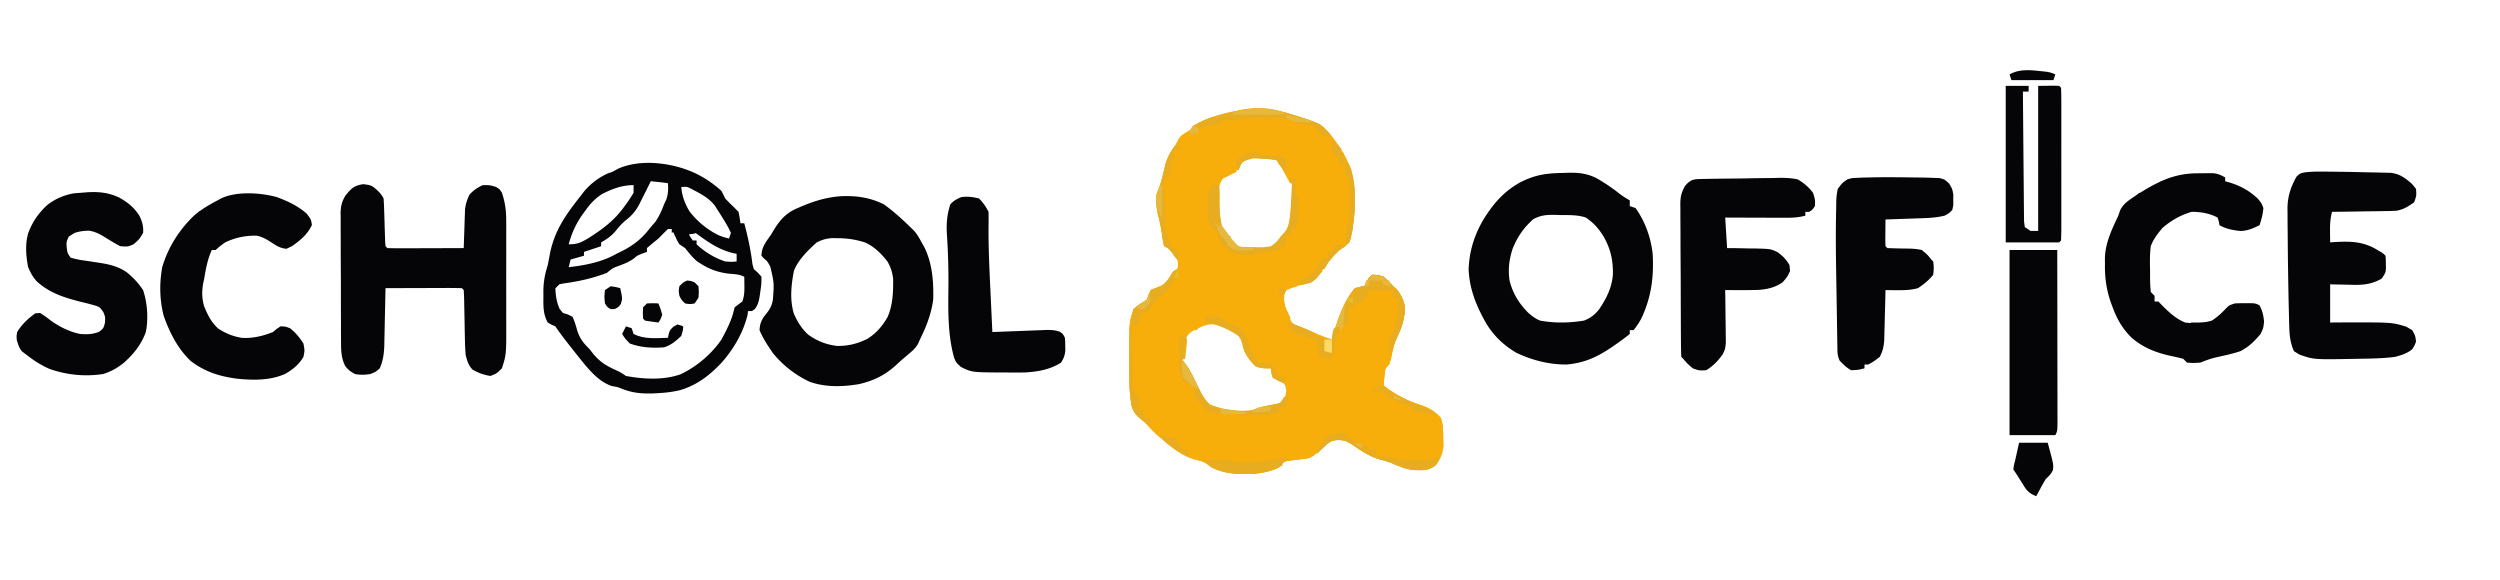 <svg xmlns="http://www.w3.org/2000/svg" width="1310" height="304" viewBox="0 0 1310 304"><path fill="#f8ae0a" d="m677.938 60.313 3.033.935c6.063 1.919 11.055 3.626 15.466 8.377Q697.742 71.296 699 73l1.508 2.004c4.72 6.629 7.81 13.328 8.992 21.422.637 7.29.558 14.334-.5 21.574l-.34 2.54c-.388 2.27-.827 4.311-1.66 6.46-2.312 2.25-2.312 2.25-5 4-3.66 3.379-6.588 7-9.473 11.035-1.739 2.237-3.353 4.134-5.527 5.965-2.945.941-2.945.941-6.125 1.563-3.133.562-3.133.562-5.875 1.437-2.16 2.773-2.16 2.773-2.375 5.625.518 4.664 1.847 8.413 4.375 12.375 5.97 4.673 13.88 6.59 21 9l.89-3.2c2.387-8.177 5.492-17.256 11.11-23.8 2.617-.656 2.617-.656 5-1 1.242-1.9 1.242-1.9 2-4l2-2c2.813.063 2.813.063 6 1 2.688 2.375 2.688 2.375 5 5l1.625 1.375c2.224 2.629 3.56 5.312 4.375 8.625.276 6.178-1.25 11.085-3.953 16.559-1.649 3.844-2.45 7.86-3.336 11.937C728 191 728 191 726 193c-.46 2.203-.46 2.203-.625 4.625l-.227 2.477L725 202c6.579 5.26 12.87 8.172 20.84 10.816 4.027 1.509 6.301 2.998 9.16 6.184 1.277 3.54 1.202 7.143 1.25 10.875l.078 3.617c-.36 3.855-1.338 6.212-3.328 9.508-2.062 1.875-2.062 1.875-5 3-4.348.627-8.314.533-12.52-.797a161 161 0 0 1-4.992-2.144c-2.425-1.032-4.746-1.678-7.3-2.309-5.686-1.587-10.212-4.788-15.012-8.105-3.117-1.84-3.117-1.84-6.739-2.13-3.486.26-3.486.26-6.238 2.2l-2.511 2.222C688.02 238.99 688.02 238.99 686 240c-3.306.484-6.617.897-9.934 1.305-3.033.428-3.033.428-4.71 2.16L670 245c-6.755 3.283-13.983 3.45-21.363 3.293-4.817-.388-9.24-1.257-13.637-3.293l-1.984-1.531c-2.239-1.631-3.89-2.068-6.578-2.656-6.507-1.824-11.24-5.621-16.438-9.813l-2.074-1.645c-3.81-3.132-6.838-6.516-9.926-10.355l-2.187-1.812c-2.143-2.586-2.742-4.912-3.414-8.167-.796-6.022-.693-12.095-.66-18.16.011-2.356 0-4.712-.012-7.068-.018-14.98-.018-14.98 2.273-21.793 1.722-1.542 3.421-2.703 5.406-3.883L601 157l1-2.625 1-2.375c1.717-.713 3.438-1.42 5.188-2.047 2.245-1.18 3.201-2.494 4.625-4.578l1.144-1.852C615 142 615 142 617 141c.421-2.246.421-2.246 0-5-1.465-2.294-3.1-4.009-5-6l-2-1c-.562-2.441-.562-2.441-1-5.562-.546-3.655-1.13-7.192-2.125-10.75-.893-3.765-1.166-6.836-.875-10.688l.898-2.242c1.814-4.54 2.767-9.32 3.907-14.067 1.233-3.809 2.854-6.467 5.195-9.691l1.438-2.687C619.29 70.57 621.128 69.58 624 68l1.363-1.465c5.075-4.76 13.952-6.012 20.574-7.785l3.778-1.016c9.917-2.018 18.735-.542 28.222 2.578M652.145 83.34c-2.3 1.562-2.3 1.562-3.582 4.16L647 90a402 402 0 0 1-6 3c-2.201 3.04-2.575 6.316-3 10-.289 5.869-.016 11.426 2 17 1.474 2.348 3.032 3.985 5 6l1.637 2.137L649 130c2.969.4 5.482.56 8.438.5.75.015 1.501.03 2.275.047 2.174-.015 4.154-.124 6.287-.547 4.172-2.665 6.523-5.729 9-10 3.075-7.487 2.98-16.038 2-24-1.172-3.503-2.699-6.135-5-9l-1.238-2.168L669 83c-3.24-.818-3.24-.818-6.875-.937l-3.68-.278c-3.449.003-3.449.003-6.3 1.555m-24.832 88.473-2.325 1.582c-2.22 1.628-2.22 1.628-3.988 4.605-1.088 4.057-1.356 7.817-1 12 1.8 4.698 4.286 8.778 7 13l1.594 2.75c1.351 2.243 2.686 4.276 4.406 6.25 2.821 1.58 2.821 1.58 6 2l3.813 1.125c5.464 1.316 10.766 1.581 16.187 0l3-1.125q2.34-.452 4.688-.875c2.899-.629 4.077-.912 6.312-2.937 1.15-2.517 1.861-4.41 2-7.188-1.01-2.346-1.01-2.346-3-4-2.599-.804-2.599-.804-5-1l-1-5-3.687-.562c-2.457-.621-3.975-1.128-5.852-2.848-2.3-3.097-3.71-6.12-4.899-9.778-.652-2.015-.652-2.015-1.562-3.812-3.898-3.278-8.225-5.264-13-7-4.174-.438-6.275.432-9.687 2.813"></path><path fill="#f8ae0a" d="M703 86h1c1.955 6.539 2.304 12.509 2.25 19.313l.023 2.994-.007 2.869-.007 2.59C706 116 706 116 704 119c-.379 1.984-.379 1.984-.5 4.063L703 127l-2 2c-2.937.688-2.937.688-6 1l-3-1-1-2-8 1v3h8c.688 2.313.688 2.313 1 5-1.375 1.563-1.375 1.563-3 3l-1 4h-10v6l2 1-2.937.875L674 152c-1.172 2.04-1.172 2.04-1.25 4.75.287 3.73 1.563 5.946 3.25 9.25.188 2.875.188 2.875 0 5l2 1-1 4 3.938.375c2.214.21 2.214.21 4.062.625l1 2h4v9h2v2l9-1-.035-2.3-.028-3.012-.035-2.989C701 178 701 178 702 175c2.169.506 4 1 6 2l2-9h-3c.25-1.875.25-1.875 1-4 2.063-1.25 2.063-1.25 4-2q.755 1.935 1.5 3.875l.844 2.18C715 170 715 170 715 172l4-2v-7h5l2-4h6l1 5h-2v2h-2l.125 3.313L729 173l-2 3c-.316 3.224-.463 6.404-.566 9.639-.081 1.79-.252 3.577-.434 5.361l-2 2a154 154 0 0 0-2 7l-4 1v5l3.75-.125c2.46.013 4.306.14 6.688.813L730 208c.75 2.625.75 2.625 1 5h4v3l7 1v3h5c-.613 2.962-1.254 4.38-3 7h-3v-2l-3-1 1-4h-4l-1 5 6 2-1 2h-7v-2l-6 1-1 3c-2.709 1.354-5.01 1.065-8 1l-1-4-9 1v-2c-5.307.45-8.49 1.036-13 4h-3l-.75 1.75c-1.57 2.828-2.609 4.308-5.25 6.25-3.303.454-6.551.283-9.875.125-5.909-.232-10.52-.281-16.125 1.875-2.71.227-5.271.094-8 0l1-6c5.293-1.81 10.639-3.406 16-5h-10v-3l-3 1v-3c3.06-1.708 5.347-2.957 8.875-3.187L666 222v-2h2l1-3 5-1v-3l3-1c1.758-2.85 1.758-2.85 3-6v-3h-3c-1.316-3.62-2-6.096-2-10l1.5-3.312c1.579-3.881 1.754-6.547 1.5-10.688h-4l-1 6c-3.462 1.067-6.64 1.102-10.25 1.063l-3.266-.028L657 186c-2-6.75-2-6.75-2-9l2-1-.125-2.375L657 171l2-2h3l-1-3h-4v-2c-4.132-.072-7.733-.048-11.812.688L642 165c-1.562-1.312-1.562-1.312-3-3a505 505 0 0 0-6-2l-1-2-1.812.625L628 159l-3-2 1 1.625c1.227 2.915 1.068 5.24 1 8.375l1 2h-2v2l2 1-1 1c-1.666.04-3.334.043-5 0-1.607-3.215-1.057-6.436-1-10l-3 1v-3h-5l-1 8h-2l-1 4h-9v-5c1.813-.625 1.813-.625 4-1l3 2 1-5h-2q.456-2.01 1-4l1-1a100 100 0 0 1 5 0v-2h2v-2h2v-2h2l.313-1.75c.785-2.57 1.992-4.187 3.687-6.25l-3-2c-.406-2.277-.406-2.277-.5-4.937-.035-2.624-.035-2.624-.5-5.063-1.405-1.702-1.405-1.702-3-3-1.35-2.702-1.339-5.118-1.562-8.125l-.254-3.32L614 116l1 2c1.895.465 1.895.465 4.063.625L623 119v-5l-5-1c-.625-1.625-.625-1.625-1-4 .813-3.187.813-3.187 2-6l2-1q.509-3.498 1-7l2-2c2.063.313 2.063.313 4 1l1 1q.553 3.493 1 7h1l.184 2.414c.517 6.63.517 6.63 1.441 13.211L633 120l-1 2 2.938.438L638 123l1 1c.04 2 .043 4 0 6 2.536 1.597 4.222 2.018 7.25 2.266 8.008-.034 15.957-.203 23.75-2.266l3-2a530 530 0 0 0 1-5c1.188-1.75 1.188-1.75 3-3 3.188-.687 3.188-.687 6-1v-3l3-1 .313-2.25c.687-2.75.687-2.75 1.875-5.062L690 106c3.188-.25 3.188-.25 6 0v-3h-7v-8l1.898-.262c2.47-.424 4.746-.88 7.102-1.738 1.676-2.47 1.676-2.47 2-5h3z"></path><path fill="#050406" d="m819.125 90.625 3.016-.113c5.327-.063 9.4.398 14.226 2.746A91 91 0 0 1 847 100.25c3.361 2.6 3.361 2.6 7 4.75v3l3 1c5.051 7.028 8.046 15.446 9 24 .677 12.256-.725 22.877-6 34-1.212 2.205-2.432 4.014-4 6h-2v2a116 116 0 0 1-6.5 4.875l-1.954 1.37c-7.943 5.492-14.76 8.882-24.546 9.755-9.102.119-18.106-2.222-26.32-6.094-6.556-3.804-11.934-8.88-15.856-15.37-5.151-9.034-8.804-17.831-9.261-28.348.32-9.94 3.23-18.848 8.437-27.25 5.154-7.983 10.288-13.739 18.602-18.395 7.81-3.997 13.79-4.796 22.523-4.918m-15.598 24.172c-5.09 4.438-8.359 9.247-10.902 15.516-1.858 5.651-2.455 10.784-1.625 16.687 1.641 6.546 4.648 11.5 9.277 16.375 2.144 2.022 4 3.468 6.723 4.625 7.758 1.4 15.253 1.242 23 0 3.522-1.378 5.642-3.059 8-6 3.91-5.896 6.676-11.313 7.168-18.43.06-7.506-1.204-13.104-4.918-19.695-2.636-4.234-5.149-7.05-9.25-9.875-4.404-1.468-8.698-1.266-13.312-1.312l-2.842-.088c-4.505-.042-7.254.094-11.319 2.197M190.375 96.5c3.625.5 3.625.5 5.375 1.555 2.19 1.779 3.979 3.402 5.25 5.945.142 1.873.226 3.751.281 5.629l.114 3.385.21 7.109.114 3.38.092 3.12L202 129l1 1a246 246 0 0 0 8.848.098l2.686-.005c2.843-.005 5.686-.018 8.529-.03q2.883-.008 5.767-.014 7.085-.017 14.17-.049l.06-2.032c.096-3.052.205-6.104.315-9.156.03-1.055.062-2.11.094-3.197l.117-3.095.095-2.841c.342-2.874 1.085-5.069 2.319-7.679 2.04-2.228 4.25-3.75 7-5 3.75 0 3.75 0 7 1 1.813 1.125 1.813 1.125 3 3 1.687 5.008 2.252 9.356 2.259 14.628l.01 2.206c.01 2.386.003 4.772-.003 7.158l.005 5.017q.005 5.248-.01 10.495c-.012 4.464-.005 8.928.007 13.392q.009 5.179 0 10.357-.003 2.468.005 4.934C265.31 185.8 265.31 185.8 263 193c-2.687 2.688-2.687 2.688-6 4-3.573-.554-6.15-1.54-9.312-3.25-2.322-2.407-2.813-4.52-3.688-7.75a116 116 0 0 1-.379-7.988l-.051-2.254c-.053-2.357-.094-4.714-.132-7.07q-.066-3.563-.143-7.124a614 614 0 0 1-.08-4.42c-.036-1.716-.12-3.43-.215-5.144l-1-1a246 246 0 0 0-8.848-.098l-2.686.005c-2.843.005-5.686.018-8.529.03q-2.883.008-5.767.014-7.085.017-14.17.049l-.06 3.21c-.076 3.947-.165 7.894-.257 11.841q-.058 2.557-.105 5.116c-.046 2.457-.104 4.915-.164 7.372l-.035 2.292c-.121 4.402-.643 8.109-2.379 12.169-2.125 1.875-2.125 1.875-5 3-2.768.454-5.237.503-8 0-2.875-1.687-2.875-1.687-5-4-2.194-4.233-2.296-8.24-2.29-12.908l-.02-2.367c-.02-2.574-.024-5.147-.026-7.721l-.02-5.384q-.017-5.637-.015-11.275c0-4.81-.027-9.618-.061-14.428-.022-3.705-.026-7.41-.025-11.116a718 718 0 0 0-.027-5.319c-.02-2.482-.014-4.963-.002-7.445l-.034-2.206c.046-3.775.56-5.9 2.437-9.216 3.045-3.823 4.536-5.386 9.458-6.115M440.629 102.813c7.978-.333 15.163.625 22.371 4.187 5.052 3.528 9.586 7.713 14 12l1.585 1.52c1.942 2.031 3.133 4.267 4.478 6.73l1.535 2.766c3.988 8.487 4.663 17.712 4.402 26.984-1.015 7.482-3.65 14.272-7 21l-.895 2.043c-1.292 2.289-2.715 3.588-4.73 5.27-2.163 1.816-4.304 3.62-6.363 5.554-5.92 5.528-11.884 8.535-19.762 10.383-8.613 1.485-17.508 1.738-25.844-1.145-7.395-3.397-14.31-8.75-19.406-15.105-2.65-3.85-5.208-7.674-7-12 .167-2.835.675-4.471 2.156-6.879l1.344-1.684c1.972-2.482 2.982-4.293 3.5-7.437.642-8.722.642-8.722-1.312-17.125-1.482-2.84-1.482-2.84-3.438-4.5L399 134c.087-3.217 1.005-5.007 2.688-7.75L404 123l1.316-2.207c2.847-4.676 5.458-7.999 10.278-10.668 8.253-3.859 15.931-6.663 25.035-7.312M428 127c-4.544 4.09-9.817 9.18-12 15-1.418 7.483-2.209 14.86-.047 22.266 1.908 4.364 3.972 7.714 7.438 11.004 4.762 3.418 9.235 5.207 15.046 5.98 5.89.133 10.593-1.066 15.895-3.602 4.825-2.98 7.883-6.588 10.719-11.449 2.826-6.256 3.05-13.435 2.949-20.199-.433-3.415-1.24-6.039-3-9-3.268-4.17-6.817-7.731-11.687-9.937-4.854-1.557-9.212-2.218-14.313-2.25l-3.062-.043c-3.075.24-5.184.867-7.938 2.23"></path><path fill="#050406" d="M365.438 91.313c4.75 2.45 8.614 5.128 12.562 8.687a90 90 0 0 1 2 4 141 141 0 0 0 5 5l2 2c.398 1.988.738 3.99 1 6h2c1.892 7.114 3.422 14.088 4.277 21.406L395 141l2.102 1.871L399 145c.045 2.754-.102 4.897-.562 7.563l-.268 2.037c-.435 2.865-.887 5.02-2.635 7.365L394 163h-2c-.095.669-.19 1.338-.29 2.027-2.243 9.384-7.648 18.532-14.147 25.598-6.187 6.446-12.692 11.317-21.325 13.852-3.746.876-7.399 1.32-11.238 1.523l-2.918.16c-5.84.17-10.616-.25-16.066-2.387-2.23-.916-2.23-.916-5.579-1.523-5.879-2.138-9.634-6.186-13.699-10.84A398 398 0 0 1 300 183l-2.055-2.602c-2.42-3.082-4.77-6.136-6.945-9.398l-2-.875-2-1.125c-2.473-4.493-2.3-8.89-2.25-13.875l-.023-2.355c.016-4.944.765-9.024 2.273-13.77a562 562 0 0 0 1.313-6.812c2.514-11.733 8.315-19.864 15.687-29.188l2.031-2.656a35.4 35.4 0 0 1 12.594-9.531L321 90l2.813-1.562c12.375-5.582 29.87-2.982 41.625 2.874M341 95l-.953 1.941A901 901 0 0 1 336 105l-1.012 2.047c-1.943 3.705-4.093 6.106-7.414 8.633-1.787 1.498-3.165 3.137-4.637 4.945-2.36 2.872-4.673 4.551-7.937 6.375v2l-9 3v2l-7 2-1 4c8.614-.979 17.427-2.65 25-7l2.555-1.242c6.639-3.329 10.968-6.87 15.445-12.758l2.25-2.562c2.144-2.987 3.408-6.022 4.75-9.438l1.188-2.562c.978-2.935 1.022-5.365.812-8.438l-1-1c-2.67-.141-5.324-.042-8 0m-25.75 6.813c-3.485 2.345-5.842 4.812-8.25 8.187l-1.535 2.07c-3.595 5.07-5.849 9.934-7.465 15.93 4.546 0 6.082-.782 10-3 7.699-4.856 14.037-9.529 19.313-17l1.376-1.867c1.183-1.658 2.254-3.393 3.311-5.133v-4c-6.052 0-11.405 2.017-16.75 4.813M357 98c.368 4.788 1.832 8.526 4.223 12.621 3.962 5.304 9.334 9.68 15.27 12.61 2.355.928 2.355.928 5.507 1.769l1-3c-1.96-4.217-4.496-8.088-7-12l-1.195-1.91c-3.129-4.345-7.673-6.526-12.282-8.988C360.001 97.8 360.001 97.8 357 98m-7 22a279 279 0 0 0-5 5q-1.643 1.36-3.312 2.688L339 130v2l-2.25.813c-2.716 1.035-2.716 1.035-4.602 2.632-2.351 1.702-4.555 2.615-7.273 3.618-3.794 1.39-3.794 1.39-6.875 3.937-7.356 2.81-14.843 4.496-22.637 5.508L293 149l-2 2c.203 4.118.61 7.103 2.25 10.875L295 164l2.5.75L300 166c1.021 2.2 1.687 4.373 2.324 6.71 1.338 4.533 3.317 7.024 6.676 10.29l1.242 1.633c3.556 4.64 7.17 6.93 12.488 9.324C325 195 325 195 328 197c9.263 1.715 19.537 2.289 28.531-.836 8.508-4.011 16.1-10.45 21.469-18.164 2.621-4.865 5.27-9.88 6.535-15.29L385 161a125 125 0 0 1 4-3c1.005-3.015 1.103-5.042 1.063-8.187l-.028-2.731L390 145c-2.765-1.382-5.36-1.335-8.437-1.625-6.478-.885-10.878-2.787-16.258-6.426-2.482-2.099-4.3-4.4-6.305-6.949l-3-2c-1.168-1.945-1.168-1.945-2.187-4.125l-1.043-2.195L352 120zm12 1-1 2 2 3h2v2c4.394 4.097 9.322 7.107 15 9 3.293.253 3.293.253 6 0v-4l-1.73-.34c-7.385-1.796-12.655-5.371-18.68-9.797L363 121zM1216.805 89.918l1.973.013q3.111.025 6.222.069l2.031.024q6.037.076 12.07.238 2.05.051 4.101.084c2.019.034 4.037.088 6.056.142l3.567.08c3.479.473 5.337 1.41 8.175 3.432 2.875 2.25 2.875 2.25 5 5 .25 3.563.25 3.563-1 7-2.994 2.141-5.397 3.696-9.018 4.383-2.188.171-4.346.223-6.54.226l-2.392.05c-2.496.049-4.991.07-7.487.091q-2.554.042-5.108.09c-4.152.073-8.303.123-12.455.16-.956 3.507-1.102 6.606-1.062 10.25l.027 3.266L1221 127l3.078-.21c7.37-.347 13.104-.267 19.86 3.147 4.643 2.644 4.643 2.644 6.062 4.063.168 1.96.168 1.96.188 4.375l.042 2.398C1250 143 1250 143 1248 146c-4.917 2.772-8.86 3.323-14.467 3.27l-2.97-.083L1221 149v20l8.5-.062c23.908-.03 23.908-.03 31.375 2.25L1264 173c1.625 2.938 1.625 2.938 2 6-.762 2.055-.762 2.055-2 4-2.686 2.21-5.66 3.13-9 4-6.294.84-12.66.9-19 1l-2.253.046c-21.261.396-21.261.396-28.81-2.233L1202 184c-1.767-4.148-2.284-7.848-2.414-12.328-.04-1.255-.078-2.51-.118-3.803l-.093-4.119-.054-2.125c-.139-5.541-.236-11.083-.321-16.625l-.044-2.727q-.131-8.518-.186-17.038-.02-2.78-.054-5.563c-.03-2.621-.04-5.242-.044-7.863l-.037-2.342c.025-6.344 1.598-11.334 4.74-16.904C1205 91 1205 91 1207.176 90.407c3.25-.468 6.345-.513 9.629-.489M45.977 100.734c6.127-.321 10.846.192 16.46 2.766 4.494 2.526 7.774 5.131 10.563 9.488 1.586 3.19 2.198 5.44 2 9.012-2 3.375-2 3.375-5 6-3.062 1.313-3.062 1.313-7 1-3.126-1.632-6.079-3.463-9.07-5.328-2.547-1.453-4.382-2.33-7.242-2.797-2.955.1-4.896.276-7.626 1.188L36 124c-1.253 2.853-1.253 2.853-1 6 .361 2.683.361 2.683 2 5 2.79.814 5.15 1.285 8 1.625q2.33.352 4.656.715l2.274.34c5.422.84 10.011 1.9 14.566 5.043 3.418 2.838 6.072 5.616 8.504 9.34 2.252 6.77 2.79 14.841 1.445 21.816C74.147 180.377 70.11 185.446 65 190c-3.488 2.833-6.7 4.656-11 6-9.503 1.438-19.117.492-28.156-2.727C21.496 191.326 17.73 188.95 14 186l-2.5-1.875C10 182 10 182 8.813 178.25c-.176-2.086-.176-2.086.187-4.25 2.453-4.1 5.658-7.027 9.5-9.812L21 164c3.188 2.063 3.188 2.063 4.969 3.488 4.656 3.465 10.306 6.39 16.031 7.512 3.742.272 6.368.247 9.875-1.125 2.35-1.765 2.35-1.765 3.125-4.75.17-3.076.17-3.076-.871-5.637-1.868-2.558-1.868-2.558-4.184-3.354-2.654-.775-5.317-1.436-8.007-2.071-8.543-2.23-15.885-4.508-22.563-10.528-2.206-2.362-3.462-4.746-4.687-7.722-1.08-5.986-1.561-11.64.07-17.567 2.327-6.148 5.24-10.377 10.055-14.871 4.422-3.295 8.394-5.035 13.812-6.062 2.45-.209 4.901-.36 7.352-.579M1151.438 90.813l2.892-.038 2.791-.005 2.545-.013c2.525.263 4.154.975 6.334 2.243v2l1.688.445c6.046 1.777 10.668 4.27 15.312 8.555 2.063 2.5 2.063 2.5 3 5-.26 3.262-.967 5.9-2 9-3.469 1.704-6.257 2.971-10.133 3.035-3.823-.414-7.524-1.11-10.867-3.035l-.34-1.96-.66-2.04c-4.223-2.241-8.824-3-13.562-3-5.836 1.698-10.616 4.462-15.25 8.375-2.56 3.072-4.78 5.875-6.188 9.625-.523 4.118-.47 8.168-.375 12.313l.004 3.322c.026 4.193.026 4.193.371 8.365l2 2v3h2l2.063 2.125c3.64 3.66 7.11 6.88 11.937 8.875 4.936.64 9.21.36 14-1 2.8-1.84 4.948-3.743 7.23-6.187C1168 160 1168 160 1171 159c1.852-.094 3.708-.13 5.563-.125l2.94-.008C1182 159 1182 159 1184 160c1.52 2.871 2.021 5.196 2.375 8.438C1186 172 1186 172 1184.5 175.063c-3.216 3.778-6.058 6.648-10.5 8.937-4.025 1.344-8.148 2.25-12.293 3.14-3.107.721-5.768 1.672-8.707 2.86-3.687.25-3.687.25-7 0l-2-2a142 142 0 0 0-5.307-1.241c-8.238-1.725-15.174-4.194-21.693-9.759-4.69-4.651-7.506-9.404-9.812-15.562l-.905-2.382c-2.518-7.007-3.44-13.599-3.283-21.056l-.027-2.816c.273-8.17 3.635-14.897 7.027-22.184l.898-2.676c1.873-3.95 5.227-5.745 8.739-8.191 10.467-6.638 19.257-11.312 31.8-11.32M892.149 93.775l3.258-.068q7.4-.107 14.803-.167 3.9-.04 7.798-.123c3.75-.08 7.499-.112 11.25-.136l3.501-.1c3.226.008 6.089.131 9.241.819 3.234 1.888 5.738 4.014 8 7 1.188 3.75 1.188 3.75 1 7-1.312 1.937-1.312 1.937-3 3h-2v2c-4.231 1.19-8.34 1.125-12.703 1.098l-2.539-.005c-2.67-.005-5.339-.018-8.008-.03q-2.719-.008-5.437-.014-6.657-.017-13.313-.049l1 16 5.004.043q3.279.07 6.559.145l3.29.017c7.906.216 7.906.216 11.427 1.858 2.881 1.986 4.662 3.837 6.408 6.875L938 142c-1.5 3.188-1.5 3.188-4 6-3.903 2.632-7.555 3.481-12.226 3.885-3.531.146-7.057.148-10.59.135l-2.1-.005L904 152l.048 2.766q.074 5.102.117 10.204.022 2.205.061 4.408c.037 2.118.054 4.235.067 6.352l.048 3.857C904 183 904 183 902.58 185.84c-2.447 3.344-4.985 6.051-8.581 8.16-3.625.188-3.625.188-7-1-2.875-2.5-2.875-2.5-5-5l-1-1a194 194 0 0 1-.177-7.913l-.02-2.513q-.028-4.137-.041-8.273l-.013-2.85q-.03-7.47-.044-14.94c-.011-5.144-.046-10.287-.085-15.431-.026-3.954-.035-7.908-.038-11.862a789 789 0 0 0-.035-5.687 676 676 0 0 1-.017-7.971l-.039-2.367c.039-4.046.408-6.008 2.413-9.665 3.022-3.645 4.677-3.662 9.245-3.753M144.918 103.246c5.753 2.083 11.151 4.618 15.77 8.692C163 115 163 115 163.438 117.875c-2.286 4.97-6.034 7.985-10.438 11.125l-2.937 1.375c-3.456-.423-4.924-1.43-7.813-3.312-2.656-1.713-4.694-2.952-7.8-3.57-5.81-.127-11.193 1.024-16.45 3.507-2.846 2.058-2.846 2.058-5 4h-2c-2.25 4.821-3.114 9.794-4 15l-.559 2.637c-.704 4.271-.667 7.538.485 11.738 1.849 4.583 3.706 8.351 7.351 11.746 4.001 2.636 7.928 4.197 12.66 4.941 5.59.257 10.89-.98 16.063-3.062l2.008-1.672L147 171c2.512.086 2.512.086 5 1 2.87 2.276 5.032 4.916 7 8 .688 3.688.688 3.688 0 7-2.298 4.022-5.599 6.608-9.547 8.926-8.027 3.515-16.889 3.38-25.45 2.484-9.114-1.244-16.527-3.549-23.94-9.16-6.82-6.294-11.298-15.21-14.333-23.875-2.11-8.48-2.247-16.774-.73-25.375 3.13-10.527 8.89-19.574 16.797-27.148 3.776-3.174 7.835-5.583 12.203-7.852l1.852-1.035c8.127-3.849 20.564-3.044 29.066-.719M981.99 92.92c7.336-.13 14.675-.023 22.01.08l2.543.022c2.09.026 4.18.094 6.27.165l3.394.106c2.793.707 2.793.707 5.148 2.906C1023 99 1023 99 1023.531 101.79l-.031 2.836.031 2.852L1023 110c-1.719 1.773-1.719 1.773-4 3-3.736.922-7.336 1.184-11.176 1.316l-3.506.127-3.63.12-3.69.13q-4.5.159-8.998.307-.039 3.469-.063 6.937l-.035 3.903L988 129l1 1c3.738.136 7.47.248 11.21.254 2.36.073 4.49.208 6.79.746 3.016 2.484 3.016 2.484 5 5l1 1c.375 3.25.375 3.25 0 7-2.45 2.98-4.795 4.864-8 7-3.8 1.03-7.389 1.106-11.313 1.062l-3.238-.027L988 152l-.06 2.675q-.118 4.934-.257 9.868-.058 2.13-.105 4.262a881 881 0 0 1-.164 6.144l-.095 3.73c-.31 3.231-.811 5.46-2.319 8.321-3 2.312-3 2.312-6 4h-2v2c-3.125.812-3.125.812-7 1-2.494-1.38-3.97-2.92-6-5-1.344-2.688-1.17-4.82-1.221-7.829l-.07-3.718-.06-4.058-.07-4.199q-.074-4.427-.137-8.854-.064-4.473-.145-8.946c-.257-14.228-.49-28.469-.133-42.697l.022-2.803c.088-2.401.245-4.562.814-6.896 2.237-3.056 2.237-3.056 5-5 2.464-.703 2.464-.703 5.047-.805l2.916-.14q3.014-.054 6.027-.134M513 104c2.185 2.242 3.608 4.216 5 7a217 217 0 0 1 0 7.648c-.091 11.345.458 22.648 1 33.977l.29 6.258q.349 7.56.71 15.117l2.966-.124c3.637-.148 7.275-.283 10.913-.413q2.36-.087 4.72-.187c2.264-.094 4.527-.175 6.792-.253l2.124-.097c2.861-.088 5.191-.032 7.898.948C557 175 557 175 558 177c.168 2.023.168 2.023.188 4.375l.042 2.336c-.257 2.562-.86 4.119-2.23 6.289-5.634 3.662-12.292 4.776-18.917 5.176-3.05.056-6.094.048-9.145.012l-3.104-.002c-15.602-.09-15.602-.09-21.271-2.874C501 190 501 190 499.91 187.302c-3.366-12.207-3.06-24.923-2.937-37.474.077-9.032-.193-18-.794-27.013-.323-5.731.011-10.341 1.821-15.814 1.89-1.952 3.34-2.727 5.813-3.75 3.324-.38 5.938-.062 9.187.75M1053 131h25q.034 18.528.052 37.056.007 8.603.023 17.205.016 8.295.02 16.592.003 3.171.01 6.342.01 4.428.009 8.857l.01 2.67c-.01 6.05-.01 6.05-1.124 8.278h-24z"></path><path fill="#f8ae0a" d="M719 144c2.813.063 2.813.063 6 1 2.688 2.375 2.688 2.375 5 5l1.625 1.375c2.224 2.629 3.56 5.312 4.375 8.625.276 6.178-1.25 11.085-3.953 16.559-1.649 3.844-2.45 7.86-3.336 11.937C728 191 728 191 726 193c-.46 2.203-.46 2.203-.625 4.625l-.227 2.477L725 202c6.579 5.26 12.87 8.172 20.84 10.816 4.027 1.509 6.301 2.998 9.16 6.184 1.277 3.54 1.202 7.143 1.25 10.875l.078 3.617c-.36 3.855-1.338 6.212-3.328 9.508-2.062 1.875-2.062 1.875-5 3-4.348.627-8.314.533-12.52-.797a161 161 0 0 1-4.992-2.144c-2.425-1.032-4.746-1.678-7.3-2.309-5.686-1.587-10.212-4.788-15.012-8.105-3.117-1.84-3.117-1.84-6.739-2.13-3.486.26-3.486.26-6.238 2.2l-2.511 2.222C688.02 238.99 688.02 238.99 686 240c-3.306.484-6.617.897-9.934 1.305-3.033.428-3.033.428-4.71 2.16L670 245c-6.755 3.283-13.983 3.45-21.363 3.293-4.817-.388-9.24-1.257-13.637-3.293l-1.984-1.531c-2.239-1.631-3.89-2.068-6.578-2.656-6.429-1.787-11.424-5.496-16.438-9.813l-2-3c5.373.969 5.373.969 8 2 2 2.625 2 2.625 3 5q2.47-.173 4.938-.375c.916-.07 1.833-.14 2.777-.21L629 234c1.298-2.224 1.298-2.224 1-6l6-1-3 2 1 5-4 1-1 4q6.243.29 12.488.537 2.121.087 4.242.187c2.04.095 4.08.175 6.122.253l3.713.158c3.54-.14 6.114-.972 9.435-2.135 2.422-.116 2.422-.116 4.75.05l2.594.116q2.658.147 5.312.352c2.612.096 4.798.086 7.344-.518 1.94-1.59 3.25-3.173 4.66-5.242 1.966-2.58 4.325-3.792 7.238-5.113 3.462-1.062 6.506-.902 10.102-.645v2l9-1 1 3c2.79.335 2.79.335 6 0a131 131 0 0 0 5-4h4v2l7-1-2.5-1.187L734 225c-.312-2.687-.312-2.687 0-5l3-1 2 1v4l2 1v2h3c1.206-2.332 2.165-4.496 3-7h-5v-3l-7-1v-3h-4l-1-5-12-2v-5l1.875-.562L722 199c1.23-3.512 1.23-3.512 2-7l1-1c.237-3.152.396-6.295.518-9.453.095-1.854.284-3.702.482-5.547l2-3c.394-2.324.735-4.658 1-7h2v-2h2l-1-5c-4.81 1.093-4.81 1.093-8.937 3.625L722 164l-2-1 .125 3.375L720 170l-2 2h-3l-3-9-4 2-1 3h3c-.486 3.123-.999 5.996-2 9l-4-1c-2.112 3.722-2.381 6.87-2.656 11.074L701 189c-2.957 1.478-5.742 1.06-9 1v-2h-2v-9l-5 1v-3h-8c0-3 0-3 1-5l-3-1v-2c4.395 1.352 8.498 3.087 12.676 4.98 3.391 1.488 6.844 2.755 10.324 4.02l.75-2.875c2.4-8.28 5.574-17.514 11.25-24.125 2.617-.656 2.617-.656 5-1 1.242-1.9 1.242-1.9 2-4z"></path><path fill="#050406" d="M1051 45h12v3h-3q.09 13.835.236 27.668c.044 4.282.084 8.564.11 12.847q.04 6.195.117 12.39.025 2.367.035 4.735c.01 2.205.037 4.41.07 6.615l.033 3.81L1061 119l3 2h4V45q2.718-.04 5.438-.062l3.058-.036L1079 45l1 1c.1 2.49.136 4.951.13 7.441l.005 2.36q.004 3.881-.002 7.761l.003 5.37q.002 5.634-.006 11.268-.006 7.239.004 14.478.004 5.545 0 11.092 0 2.67.002 5.34.003 3.723-.007 7.449l.007 2.25c-.008 1.731-.066 3.462-.136 5.191l-1 1h-28z"></path><path fill="#f8ae0a" d="m677.938 60.313 3.033.935c6.063 1.919 11.055 3.626 15.466 8.377Q697.742 71.296 699 73l1.508 2.004c4.72 6.629 7.81 13.328 8.992 21.422.637 7.29.558 14.334-.5 21.574l-.34 2.54c-.388 2.27-.827 4.311-1.66 6.46-2.312 2.25-2.312 2.25-5 4-3.046 2.812-5.608 5.738-8.062 9.063l-1.547 2.07q-1.603 2.152-3.203 4.304c-2.488 1.777-3.937 1.962-6.938 2.313-1.416.1-2.832.19-4.25.25v-6l-2-1c8.571-.143 8.571-.143 12 1l1-6 3-1-1-4-8-1v-3l9-2v3q2.22-.212 4.438-.437l2.496-.247L701 128l1-1c.225-1.995.448-3.992.621-5.992C703 119 703 119 705 116c.308-2.304.308-2.304.266-4.86l.007-2.882-.023-3.008.023-2.96C705.26 96.8 704.825 92.184 703 87h-1l-.25-2.25c-.546-2.817-.546-2.817-2.5-4.687L697 78q-2.506-2.995-5-6l-1.75-1.625C689 69 689 69 688.313 66.813L688 65l-3.875.125c-2.18.07-2.18.07-4.125-.125l-2-2c-5.003-1.2-10.01-1.183-15.125-1.187l-2.418-.038c-4.523-.034-4.523-.034-8.809 1.229L650 64c-3.25.125-3.25.125-6 0v2l-3 2 2 2c-3.344-.557-6.033-1.352-9-3v2h-2v3c-2.412 1.43-3.912 1.996-6.75 2.125L623 74v2h-2c-2.72 3.12-4.647 6.609-5.664 10.617a118 118 0 0 0-.781 5.086c-.648 2.681-1.785 4.211-3.555 6.297l4 1c.625 1.875.625 1.875 1 4l-2 2c-.058 3.059-.058 3.059.313 6.563l.332 3.808L615 119l.262 2.785c.454 5.196.454 5.196 1.738 10.215l3 1 .113 2.082.2 2.73.175 2.708c.32 2.548.32 2.548 2.055 4.304L624 146l-1.937 1.813c-2.266 2.095-2.266 2.095-3.063 5.187h-2v2h-2v2h-2v2l-2.937.813L607 161l-1 3h2v6l-2.625-1.312L602 168c-2.51 1.345-3.968 2.92-6 5-2.177 4.355-1.186 10.226-1.185 15.066-.002 2.162-.02 4.323-.04 6.485q-.005 2.076-.005 4.152l-.013 3.802c.244 3.506 1.057 6.208 2.243 9.495v3h2l.875 1.938L601 219l2 1-1 3a324 324 0 0 1-3.375-2.75l-1.898-1.547c-1.912-1.886-2.786-3.189-3.727-5.703-.867-5.023-1.16-9.937-1.168-15.023l-.01-2.26q-.007-2.352-.007-4.704c-.002-2.375-.02-4.748-.04-7.122-.06-15.134-.06-15.134 2.225-21.891 1.722-1.542 3.421-2.703 5.406-3.883L601 157l1-2.625 1-2.375c1.717-.713 3.438-1.42 5.188-2.047 2.245-1.18 3.201-2.494 4.625-4.578l1.144-1.852C615 142 615 142 617 141c.421-2.246.421-2.246 0-5-1.465-2.294-3.1-4.009-5-6l-2-1c-.562-2.441-.562-2.441-1-5.562-.546-3.655-1.13-7.192-2.125-10.75-.893-3.765-1.166-6.836-.875-10.688l.898-2.242c1.814-4.54 2.767-9.32 3.907-14.067 1.233-3.809 2.854-6.467 5.195-9.691l1.438-2.687C619.29 70.57 621.128 69.58 624 68l1.363-1.465c5.075-4.76 13.952-6.012 20.574-7.785l3.778-1.016c9.917-2.018 18.735-.542 28.222 2.578"></path><path fill="#f8ae0a" d="m625 157 2.875.563L631 158l2-1v3l3.375.875C640 162 640 162 642 164c2.282-.017 2.282-.017 4.813-.437 3.658-.456 6.6-.64 10.187.437v2l5-1v4l-1.937.688L658 171c-.812 2.555-.812 2.555-1 5l3 1h-5l2 8q3.188.039 6.375.063l3.586.035c2.958.117 2.958.117 5.039-1.098.658-3.03.658-3.03 1-6l5 1c1.322 5.89 1.322 5.89.434 8.953-.745 1.713-1.586 3.383-2.434 5.047l-1 2 2 1-1 3c.39 2.143.39 2.143 1 4l4-1c0 3.566-.028 4.728-1.562 7.688-1.083 1.828-1.083 1.828-2.438 3.312-3.75.938-3.75.938-7 1v2c-5.128 2.564-12.792 1.744-18.492 1.921q-2.372.074-4.742.185c-4.439.182-8.476.093-12.766-1.106-5.879-4.624-8.866-11.371-12-18l-2-1c-.414-2.285-.414-2.285-.625-5.062l-.227-2.786L619 188c2.733 3.037 4.616 6.096 6.375 9.75L628 203l1.195 2.543c1.408 2.583 2.648 4.448 4.805 6.457 6.784 2.814 14.682 3.883 22 3 3.025-.842 3.025-.842 6-2q2.343-.38 4.688-.75c2.291-.432 2.291-.432 4.312-1.25 2.377-2.67 2.377-2.67 3-6-.322-2.806-.322-2.806-2-5l-2.562-1-2.438-1c-.812-2.625-.812-2.625-1-5h-3.625c-2.207-.277-2.207-.277-4.375-1-2.604-2.315-4.36-4.938-6-8q-.6-2.052-1.125-4.125c-.579-2.04-.579-2.04-1.875-3.875-3.76-2.704-7.603-4.557-12-6-2.82-.223-4.26.107-7 1l-2 1-2-1c-.687-1.875-.687-1.875-1-4l1-3c-.278-2.34-.605-4.676-1-7M678 74h1v10h-4c1.302 4.08 1.302 4.08 3 8l3 1c2.353 5.717 2.087 10.857 1.625 16.938l-.172 2.65c-.14 2.138-.295 4.275-.453 6.412l-5 1-1 3h-2l.25 2.313L674 128c-2.081 1.97-3.733 2.922-6.488 3.73-8.122 1.315-16.294 1.963-24.512 1.27l-3-2-1 2c-.91-3.073-1.089-5.801-1-9l-6-2 .063-2.875c.163-3.032.163-3.032-1.063-5.125a215 215 0 0 1-.062-8.125l.013-2.285q.02-2.795.049-5.59l2-1-1-6 6 1 2-5h5l1-6h-11l1-4h13v2l1.871-.254c5.951-.715 11.203-.687 17.129.254l1 1q3.493.552 7 1l-1-4h2zm-25.855 9.34c-2.3 1.562-2.3 1.562-3.582 4.16L647 90a402 402 0 0 1-6 3c-2.201 3.04-2.575 6.316-3 10-.289 5.869-.016 11.426 2 17 1.474 2.348 3.032 3.985 5 6l1.637 2.137L649 130c2.969.4 5.482.56 8.438.5.75.015 1.501.03 2.275.047 2.174-.015 4.154-.124 6.287-.547 4.172-2.665 6.523-5.729 9-10 3.075-7.487 2.98-16.038 2-24-1.172-3.503-2.699-6.135-5-9l-1.238-2.168L669 83c-3.24-.818-3.24-.818-6.875-.937l-3.68-.278c-3.449.003-3.449.003-6.3 1.555M632 227c2.125.438 2.125.438 4 1l-3 1 1 5-4 1-1 4q6.243.29 12.488.537 2.121.087 4.242.187c2.04.095 4.08.175 6.122.253l3.713.158c3.54-.14 6.114-.972 9.435-2.135 2.422-.116 2.422-.116 4.75.05l2.594.116q2.658.147 5.312.352c2.612.096 4.798.086 7.344-.518 1.952-1.603 3.292-3.251 4.766-5.297 1.957-2.7 4.304-3.72 7.265-5.058 2.716-.89 5.143-.928 7.969-.645l1 2c1.71.756 3.422 1.507 5.156 2.203C713 232 713 232 715.75 233.687L718 235h3l1 3c1.906.699 1.906.699 4.188 1 3.096.576 5.043 1.122 7.875 2.625 3.252 1.523 5.44 1.801 8.98 1.68 2.979-.464 5.348-1.849 7.957-3.305h3c-.75 1.875-.75 1.875-2 4-2.107 1.307-3.77 1.965-6.227 2.336-5.78.094-10.023-.912-15.285-3.277-2.425-1.032-4.746-1.678-7.3-2.309-5.686-1.587-10.212-4.788-15.012-8.105-3.117-1.84-3.117-1.84-6.739-2.13-3.486.26-3.486.26-6.238 2.2l-2.511 2.222C688.02 238.99 688.02 238.99 686 240c-3.306.484-6.617.897-9.934 1.305-3.033.428-3.033.428-4.71 2.16L670 245c-6.755 3.283-13.983 3.45-21.363 3.293-4.817-.388-9.24-1.257-13.637-3.293l-1.984-1.531c-2.239-1.631-3.89-2.068-6.578-2.656-6.429-1.787-11.424-5.496-16.438-9.813l-2-3c5.373.969 5.373.969 8 2 2 2.625 2 2.625 3 5q2.47-.173 4.938-.375c.916-.07 1.833-.14 2.777-.21.754-.138 1.508-.274 2.285-.415 1.298-2.224 1.298-2.224 1-6z"></path><path fill="#050406" d="M1058 232h15c3.07 11.3 3.07 11.3 2.777 14.203-.922 2.131-2.109 3.193-3.777 4.797a94 94 0 0 0-2.687 4.688l-1.325 2.449L1067 260c-2.56-1.025-3.901-1.876-5.633-4.059l-1.492-2.379-1.508-2.37L1057 249l-2-3c.25-2.125.25-2.125 1-5a972 972 0 0 0 1.063-4.812z"></path><path fill="#e7ac1f" d="m637 96 2 2c.125 2.723.125 2.723 0 6.063-.067 5.541-.063 10.728 2 15.937 1.49 2.322 3.048 4 5 6l1.137 1.633c2 1.701 2 1.701 5.699 1.836q2.27.039 4.539.031l2.29.086c2.224.008 4.167-.084 6.335-.586 2.942-2.243 2.942-2.243 5-5l2.25-2.5c1.952-2.789 2.263-4.153 2.75-7.5.251-3.101.413-6.205.563-9.312l.13-2.534q.158-3.076.307-6.154h2c2.423 6.512 2.613 13.103 2 20-1.016 2.395-1.016 2.395-2 4h-2l-1 3h-2l.25 2.313L674 128c-2.145 2.054-3.792 2.943-6.664 3.73-13.928 2.15-13.928 2.15-19.336 1.27-3.112-1.217-5.594-2.673-8-5-1.25-3.062-1.25-3.062-2-6a181 181 0 0 0-4-4c-1.227-3.444-1.167-6.873-1.187-10.5l-.043-3.406c.222-2.987.575-4.632 2.23-7.094zM719 144c2.813.063 2.813.063 6 1 2.688 2.375 2.688 2.375 5 5l1.625 1.375c2.224 2.629 3.56 5.312 4.375 8.625.28 6.255-1.292 11.382-4.012 16.95-1.256 2.606-2.138 5.288-2.988 8.05h-1c-.286-3.357-.457-5.907.855-9.047l1.082-2.14c2.659-5.43 2.861-10.846 3.063-16.813l-3-1v-4h-12l-2 4h-2v2l-3.437 1.5c-1.974 1.01-1.974 1.01-3.563 2.5-.94 2.801-.95 4.997-1 8l-3 1c-1.155 2.471-1.155 2.471-2 5l-1 1a70 70 0 0 0-.562 4.063L699 185l-5-1v-6h4l.75-2.875c2.4-8.28 5.574-17.514 11.25-24.125 2.617-.656 2.617-.656 5-1 1.242-1.9 1.242-1.9 2-4z"></path><path fill="#f8ae0a" d="m646.188 61.938 3.855.027L653 62l-3 2c-3.187.125-3.187.125-6 0v2l-3 2 2 2c-3.344-.557-6.033-1.352-9-3v2h-2v3c-2.412 1.43-3.912 1.996-6.75 2.125L623 74v2h-2c-2.72 3.12-4.647 6.609-5.664 10.617a118 118 0 0 0-.781 5.086c-.648 2.681-1.785 4.211-3.555 6.297l4 1c.625 1.875.625 1.875 1 4l-2 2c-.058 3.059-.058 3.059.313 6.563l.332 3.808L615 119l.262 2.785c.355 3.487.836 6.83 1.738 10.215-2.11-1.673-3.67-3.328-4.863-5.76-2.48-6.785-2.486-13.14-2.324-20.302l.04-3.49q.054-4.225.147-8.448l2-1c.618-2.71.618-2.71 1-5.875.523-3.876.803-5.829 3-9.125h2l-1-3c.648-2.14.648-2.14 2-4 2.164-.61 2.164-.61 4.625-.75l2.477-.172L628 70v-3q1.904-.972 3.813-1.937l2.144-1.09c4.227-2.013 7.589-2.078 12.23-2.035M731 164h2c-.391 3.833-.91 6.808-2.562 10.313-1.619 4.151-1.5 7.038-1.348 11.41-.09 2.277-.09 2.277-1.528 4.84L726 193c-.549 2.987-.809 5.97-1 9 6.547 5.235 12.765 8.27 20.8 10.664 3.637 1.518 5.608 3.408 8.2 6.336l-1 1c-1.853.072-3.708.084-5.562.063l-3.067-.028L742 220v-3l-7-1v-3h-4l-1-5-12-2v-5l1.875-.562L722 199c1.23-3.512 1.23-3.512 2-7l1-1c.237-3.152.396-6.295.518-9.453.095-1.854.284-3.702.482-5.547l2-3c.394-2.324.735-4.658 1-7h2zM678 74h1v10h-4c1.302 4.08 1.302 4.08 3 8l3 1c2.353 5.717 2.087 10.857 1.625 16.938l-.172 2.65c-.14 2.138-.295 4.275-.453 6.412l-3 1 .492-1.582c.645-3.073.64-5.968.633-9.106l.008-3.511L680 103l-1-1c-.04-2-.043-4 0-6h-3l-1.023-1.863-1.352-2.45-1.336-2.425C671.265 87.465 670.147 85.72 669 84c-3.206-.665-3.206-.665-6.875-.812l-3.742-.27c-3.272-.1-3.272-.1-5.75.937-1.801 1.094-1.801 1.094-2.883 3.27L649 89h-1c-.125-2.812-.125-2.812 0-6 2-3 2-3 3.676-4.207 3.294-1.124 6.06-.777 9.511-.48l3.793.3L668 79l1 1q3.493.552 7 1l-1-4h2z"></path><path fill="#e7ac1f" d="M619 188c2.733 3.037 4.616 6.096 6.375 9.75L628 203l1.195 2.543c1.408 2.583 2.648 4.448 4.805 6.457 6.784 2.814 14.682 3.883 22 3 3.025-.842 3.025-.842 6-2 2.344-.482 4.69-.927 7.047-1.34L671 211l2-3h2l-1 5-4 1v2c-5.128 2.564-12.792 1.744-18.492 1.921q-2.372.074-4.742.185c-4.439.182-8.476.093-12.766-1.106-5.879-4.624-8.866-11.371-12-18l-2-1c-.414-2.285-.414-2.285-.625-5.062l-.227-2.786z"></path><path fill="#f8ae0a" d="M675 169c5.194 1.598 10.081 3.71 15 6l2.227.898L694 177c.75 3.625.75 3.625 1 7l4 1-.25-3.625c.006-3.383.37-4.619 1.938-7.812L703 171c2.75-.875 2.75-.875 5-1l-1 3c-2.062 1.188-2.062 1.188-4 2l1 2-2 1 .063 3.813c.046 2.828-.146 4.436-1.063 7.187-2.957 1.478-5.742 1.06-9 1v-2h-2v-9l-5 1v-3h-8c0-3 0-3 1-5l-3-1z"></path><path fill="#e7ac1f" d="m677.938 60.313 3.033.935c9.147 2.895 9.147 2.895 13.029 5.752 2.313 2.688 2.313 2.688 4 5-2.187-.187-2.187-.187-5-1l-2.312-2.5c-2.347-2.595-2.347-2.595-4.711-2.98A441 441 0 0 0 680 65l-2-2c-4.78-1.136-9.55-1.157-14.437-1.125l-2.383.015A754 754 0 0 0 654 62l-2.153.038c-7.363.173-13.645.608-20.21 4.122C630 67 630 67 628 67v3h-5c.648-1.844.648-1.844 2-4 16.33-8.86 35.374-11.465 52.938-5.687"></path><path fill="#050406" d="m355 170 3 1c-.125 2.188-.125 2.188-1 5-2.935 2.807-5.135 4.712-9 6-6.267.479-12.079.144-18-2-2.5-2.625-2.5-2.625-4-5l2-4 3 1 1 3c5.604 2.878 11.874 2.178 18 2l.383-1.887C351 173 351 173 352.875 171.188z"></path><path fill="#f8ae0a" d="m691 126 1 3h7l-1 3h-2v3l-2 1-.812 3.25C692 143 692 143 689.938 145.875c-2.995 2.166-4.206 2.53-7.75 2.938-1.395.084-2.791.154-4.188.187v-6l-2-1c8.571-.143 8.571-.143 12 1l1-6 3-1-1-4-8-1v-3z"></path><path fill="#e7ac1f" d="m705 227 1 2c1.71.756 3.422 1.507 5.156 2.203C713 232 713 232 715.75 233.687L718 235h3l1 3c1.906.699 1.906.699 4.188 1 3.096.576 5.043 1.122 7.875 2.625 3.252 1.523 5.44 1.801 8.98 1.68 2.979-.464 5.348-1.849 7.957-3.305h3c-.75 1.875-.75 1.875-2 4-2.107 1.307-3.77 1.965-6.227 2.336-5.78.094-10.023-.912-15.285-3.277-2.425-1.032-4.746-1.678-7.3-2.309-5.686-1.587-10.212-4.788-15.012-8.105-3.124-1.85-3.124-1.85-6.793-2.102-3.376.218-3.376.218-5.817 1.988l-2.004 1.969-2.058 1.969L690 238v-3c1.873-2.775 3.713-4.78 6.375-6.812 3.066-1.388 5.296-1.42 8.625-1.188M719 144c2.813.063 2.813.063 6 1 2.688 2.375 2.688 2.375 5 5l1.625 1.375c2.224 2.629 3.56 5.312 4.375 8.625.28 6.255-1.292 11.382-4.012 16.95-1.256 2.606-2.138 5.288-2.988 8.05h-1c-.286-3.357-.457-5.907.855-9.047l1.082-2.14c2.659-5.43 2.861-10.846 3.063-16.813l-3-1v-4c-3.583-1.218-6.33-2.067-10.125-1.687L717 151l-2.875.563L712 152l1-2h2l.875-1.875C717 146 717 146 719 144M616 76h2v2h-2c-1.916 4.982-2.555 9.727-3 15l-3 1c.053 3.939.148 7.875.25 11.813l.043 3.333c.22 7.485 1.27 14.122 4.707 20.854 1.532 1.761 1.532 1.761 3 3l-1 3-3.71-4.59c-1.257-1.543-1.257-1.543-3.29-2.41-.562-2.441-.562-2.441-1-5.562-.546-3.655-1.13-7.192-2.125-10.75-.893-3.765-1.166-6.836-.875-10.688l.898-2.242c1.814-4.54 2.767-9.32 3.907-14.067 1.288-3.977 2.627-6.434 5.195-9.691M632 166c3.25-.187 3.25-.187 7 0 2 1.313 2 1.313 4 3l3.5 1.25c3.5 1.75 3.5 1.75 5.813 5 1.274 2.544 1.972 4.773 2.75 7.563L656 186l3 2v2l3.313.188L666 191c1.625 2.438 1.625 2.438 3 5 2.571 1.347 2.571 1.347 5 2l-1 3c-2.937-1.187-2.937-1.187-6-3-.875-2.687-.875-2.687-1-5h-3.625c-2.207-.277-2.207-.277-4.375-1-2.604-2.315-4.36-4.938-6-8q-.6-2.052-1.125-4.125c-.567-2.048-.567-2.048-1.875-3.875-5.23-3.525-10.76-5.998-17-7z"></path><path fill="#f8ae0a" d="m629 211 1.813 2.445c1.37 1.458 1.37 1.458 3.187 2.555 3.655.81 7.266.84 11 .875l3.104.082c7.348.15 14.596-.046 21.896-.957v-2l4-1v3c-5.445 3.385-10.677 3.674-17 4v2h-6l-1-3-20 1z"></path><path fill="#e7ac1f" d="M631 241c3.68-.27 5.815-.086 9.2 1.492 4.063 1.812 7.651 1.929 12.05 1.82l2.238-.025A81 81 0 0 0 672 242v2q-1.874.722-3.75 1.438l-2.11.808c-7.647 2.693-16.26 2.6-24.206 1.223-3.874-1.062-6.45-2.066-9.559-4.656z"></path><path fill="#f8ae0a" d="M621 176c1 2 1 2 .879 4.383l-.317 2.742-.308 2.758L621 188h-2c.06 1.626.149 3.251.25 4.875l.14 2.742L620 198c1.942 1.158 1.942 1.158 4 2 1.25 3.125 1.25 3.125 2 6h-3l-1-2-3-1v-2h-2v-24z"></path><path fill="#050406" d="M1070.938 37.438c2.383.264 3.908.485 6.062 1.562l-1 3h-22l-1-3c5.648-3.21 11.665-2.19 17.938-1.562"></path><path fill="#f8ae0a" d="M746 232h3l2 9c-3.4 2.04-5.91 2.99-9.875 3.438-4.629-.152-8.21-2.106-12.125-4.438v-1c5.458-.111 10.615.083 16 1z"></path><path fill="#050406" d="M360 147c2.125.188 2.125.188 4 1l2 2c.25 2.938.25 2.938 0 6l-2 3c-2.437.438-2.437.438-5 0-1.812-1.687-1.812-1.687-3-4-.437-2.562-.437-2.562 0-5 1.75-1.875 1.75-1.875 4-3"></path><path fill="#e7ac1f" d="M592 171h1l.06 3.09c.076 3.775.165 7.55.257 11.327q.058 2.452.105 4.906c.045 2.348.103 4.696.164 7.044l.035 2.223c.053 1.807.208 3.61.379 5.41l2 2c.565 2.655.738 5.291 1 8h2l.875 1.938L601 219l2 1-1 3a324 324 0 0 1-3.375-2.75l-1.898-1.547c-1.912-1.886-2.786-3.189-3.727-5.703-.905-5.167-1.135-10.118-1.098-15.34l.005-2.324c.005-2.425.018-4.849.03-7.274q.009-2.481.014-4.962.017-6.05.049-12.1"></path><path fill="#050406" d="M320 150c2.688.375 2.688.375 5 1 1.206 5.307 1.206 5.307.313 8.313C324 161 324 161 322.063 161.938L320 162c-1.75-1-1.75-1-3-3-.375-3.562-.375-3.562 0-7z"></path><path fill="#e7ac1f" d="M617 141c.625 1.875.625 1.875 1 4l-2 2h-3l-.625 1.688c-1.952 3.282-4.317 5.019-7.375 7.312h-2l-.75 1.875L601 160l-1.969.844L597 162c-1.123 2.163-1.123 2.163-1.75 4.625l-.734 2.477L594 171h-1c-.048-3.13.116-5.986 1-9 1.67-1.65 3.35-2.699 5.371-3.883L601 157l1-2.625 1-2.375c1.717-.713 3.438-1.42 5.188-2.047 2.245-1.18 3.201-2.494 4.625-4.578l1.144-1.852C615 142 615 142 617 141"></path><path fill="#050406" d="M339 159c3.125-.125 3.125-.125 6 0 1.125 2.75 1.125 2.75 2 6-.875 2.375-.875 2.375-2 4a236 236 0 0 1-7-1l-1-1c-.187-2.937-.187-2.937 0-6z"></path><path fill="#e7ac1f" d="M673 208h2l-1 5-4 1v2c-2.293 1.147-3.8 1.197-6.352 1.316l-2.578.127-2.695.12-2.719.13q-3.327.16-6.656.307c6.431-3.267 13.05-5.172 20.152-6.375L671 211z"></path><path fill="#f8ae0a" d="m689 141 4 1c-1.968 2.371-3.534 4.212-6 6-3.009.778-5.899.986-9 1v-6l-2-1c4.516-.077 8.59-.102 13 1z"></path><path fill="#e6b83d" d="M704 161h1c.256 2.864.406 5.18 0 8-1.127 2.122-2.44 4.004-3.82 5.969-1.903 3.277-1.98 6.286-2.18 10.031l-5-1v-6h4l.75-2.875c1.375-4.852 3.321-9.472 5.25-14.125"></path><path fill="#e7ac1f" d="M675 240c-2.367 2.367-3.85 2.75-7.062 3.625-5.292 1.253-10.339 1.697-15.75 1.75l-2.136.042c-5.024-.044-8.55-1.192-13.052-3.417v-1c6.75-.125 6.75-.125 9 1 2.783.125 5.53.185 8.313.188l2.302.037c6.524.017 11.836-2.482 18.385-2.225"></path><path fill="#f8ae0a" d="M730 209q2.44.93 4.875 1.875l2.742 1.055C740 213 740 213 742 215c2.022.61 4.068 1.144 6.125 1.625 1.644.39 1.644.39 3.32.79L754 218l-1 2h-11v-3l-7-1v-3h-4z"></path><path fill="#e7ac1f" d="M668.297 81.492c4.369 1.174 4.369 1.174 5.703 2.508.04 2 .043 4 0 6-3.875-3.75-3.875-3.75-5-6-3.137-.55-3.137-.55-6.812-.75l-3.77-.297c-3.302-.14-3.302-.14-5.79.899-1.795 1.098-1.795 1.098-2.878 3.273L649 89h-1c-.375-2.25-.375-2.25 0-5 5.629-5.942 12.901-4.093 20.297-2.508M726 204a621 621 0 0 1 6.734 3.402c6.776 3.459 6.776 3.459 13.828 6.286 3.18 1.213 4.261 1.91 6.438 4.312-4.302-.506-8.085-1.099-12-3l-2-2a654 654 0 0 0-5.89-2.137c-3.032-1.24-5.464-2.945-8.11-4.863zM728 240c4.603.767 4.603.767 6.813 2.063 2.722 1.166 5.218 1.267 8.16 1.207 3.029-.403 5.385-1.795 8.027-3.27h3c-.75 1.875-.75 1.875-2 4-2.107 1.307-3.77 1.965-6.227 2.336-6.686.109-11.76-1.47-17.773-4.336zM705 84c2 2 2 2 3.063 4.75 3.148 11.996 2.07 24.593-.465 36.57L707 127l-2 1q.214-2.157.438-4.312c.08-.801.162-1.602.246-2.426C706 119 706 119 707 116c.23-3.663.185-7.33.188-11l.037-3.062.005-2.938.013-2.687c-.09-2.588-.09-2.588-2.243-5.313a98 98 0 0 1 0-7M613 147h2c-1.344 3.1-2.712 4.817-5.375 6.875-2.581 2.1-3.923 3.576-5.812 6.438L602 163c-2.25.875-2.25.875-4 1l-2 7h-2c.812-3.09 1.723-6.068 3-9 2.375-2.25 2.375-2.25 5-4l2.5-2.5c2.5-2.5 2.5-2.5 5.25-4.687 2.325-1.616 2.325-1.616 3.25-3.813"></path><path fill="#e6b83d" d="m670.25 58 2.75 1v1h-27v-1c7.863-2.42 16.227-3.278 24.25-1"></path><path fill="#e7ac1f" d="M719 144c3 .25 3 .25 6 1l2 2-2 1 1 2-3.312-.125L719 150l-3 2c-2.187-.375-2.187-.375-4-1l3-1c1.092-1.933 1.092-1.933 2-4z"></path><path fill="#e6b83d" d="m636 115 2 1v2h2c1.402 1.645 1.402 1.645 2.938 3.813 2.714 3.88 2.714 3.88 6.062 7.187 2.041.57 2.041.57 4.188.688L657 130v1c-3.384.3-6.621.399-10 0-2.779-1.323-3.87-2.61-6-5-2.056-3.524-3.544-7.193-5-11"></path><path fill="#050406" d="m366 117-1 5-5 1-1-3-1 2-1.875-.562c-.701-.145-1.402-.29-2.125-.438l-2 1v-2l-2-1c5.487-1.868 10.222-2.236 16-2"></path><path fill="#e7ac1f" d="M637 101h2l-.035 1.941c-.054 5.146.153 9.99 1.035 15.059h-2c-1.625-1.875-1.625-1.875-3-5-.353-3.36-.457-6.648 0-10z"></path><path fill="#f8ae0a" d="m661 78.188 3.688.23C668 79 668 79 670.438 80.551L672 82l-3.797-.324-4.953-.364-2.5-.22c-2.287-.157-4.464-.266-6.75-.092-2.54 1.291-2.54 1.291-4 3l-2-1c2-3 2-3 3.688-4.2 3.228-1.117 5.915-.86 9.312-.612"></path><path fill="#e7ac1f" d="m690 176 4 1 1 7 3 1v3c-4.75-.875-4.75-.875-7-2-.414-2.285-.414-2.285-.625-5.062l-.227-2.786zM594 206l2 1c.594 2.649.742 5.292 1 8h2l.875 1.938L601 219l2 1-1 3a707 707 0 0 1-3.437-2.875l-1.934-1.617C595 217 595 217 594 215a78 78 0 0 1-.062-4.625l.027-2.477z"></path><path fill="#f8ae0a" d="m594 205 3 1 1 6h4l1 8-3-1c-.687-2.062-.687-2.062-1-4h-2z"></path><path fill="#e7ac1f" d="m677 102 2 1c.286 4.701.452 9.307 0 14-1.419 2.604-2.475 3.359-5 5l.938-3.25c1.396-5.508 1.704-11.096 2.062-16.75"></path><path fill="#e6b83d" d="M619 188c4.343 4.665 6.528 10.216 9 16-3.4-1.654-5.737-2.879-8-6-.633-3.325-.871-6.621-1-10"></path><path fill="#e7ac1f" d="M608 228c5.387.971 5.387.971 8 2 1.75 2.563 1.75 2.563 3 5 2.085.878 2.085.878 4 1v3c-4.074-1.402-6.983-3.344-10.312-6.062l-2.676-2.16L608 229zM675 169c5.196 1.599 10.066 3.741 15 6l-1 3-2.75-.937c-3.03-1.076-3.03-1.076-5.375-1.438C679 175 679 175 676.75 173.063L675 171zM602 154c.75 1.75.75 1.75 1 4-1.812 2.25-1.812 2.25-4 4h-2l-3 9h-1c-.048-3.13.114-5.986 1-9 1.687-1.703 3.314-2.772 5.406-3.93L601 157z"></path><path fill="#f8ae0a" d="M721 200c2.688 1.438 2.688 1.438 5 3l-1 3h-7v-5z"></path><path fill="#e7ac1f" d="M621 183v5h-2c.06 1.626.149 3.251.25 4.875l.14 2.742L620 198c1.953 1.374 1.953 1.374 4 2v2c-1.875-.687-1.875-.687-4-2-1.878-3.704-2.224-6.692-2.125-10.812l.055-2.958.07-2.23c2-1 2-1 3-1"></path><path fill="#e6b83d" d="M608 97h1v18c-2.516-5.032-3.288-7.33-3-13 1-2.937 1-2.937 2-5"></path><path fill="#e7ac1f" d="M701 128c2.125.438 2.125.438 4 1l-2.687 1.5c-3.539 2.314-5.284 5.258-7.333 8.89L694 141h-1v-5l3-1v-3h2l1-3z"></path><path fill="#f8ae0a" d="m610 117 2 1v2h3l2 12c-4-4-4-4-5.047-6.797l-.703-2.953-.734-2.984z"></path><path fill="#e7ac1f" d="m731 240 2.75.5c5.388.789 10.82.58 16.25.5-2 2-2 2-5 3-4.654.305-7.186.349-11.5-1.5L731 241z"></path><path fill="#f8ae0a" d="M710 230h5v3l7 1v2h2v2l2 1h-5v-4l-4 1v-2l-1.812-.312C713 233 713 233 711.25 231.438z"></path><path fill="#e7ac1f" d="m689 141 4 1c-1.956 2.188-3.731 4.166-6 6-3.375.875-3.375.875-6 1v-2l5.371-2.93L688 143z"></path><path fill="#f8ae0a" d="m672 151 2 1-1 2c-.207 3.17-.24 5.428 1 8.375l1 1.625-4-1c-1.176-3.674-1.074-7.17-1-11z"></path><path fill="#e7ac1f" d="M657.375 79.75 660 80v2l-1.898.516-2.477.734-2.46.703L651 85c-1.32 2.011-1.32 2.011-2 4h-1c-.375-2.25-.375-2.25 0-5 3.172-2.794 5.136-3.936 9.375-4.25M680 64c7.9-.465 7.9-.465 11.813 1.188 2.461 2.04 4.306 4.234 6.187 6.812-2.187-.187-2.187-.187-5-1l-2.312-2.5c-2.36-2.59-2.36-2.59-4.782-3.05-1.96-.232-3.934-.35-5.906-.45z"></path><path fill="#f8ae0a" d="m693 134 3 1-2 1c-.656 2.527-.656 2.527-1 5h-4l-1 2c.25-2.812.25-2.812 1-6 1.875-1.937 1.875-1.937 4-3M647 84h1v6l-8 4v-4l6-1z"></path><path fill="#ffdb66" d="M694 178h4v7l-4-1z"></path><path fill="#e7ac1f" d="M649 62v1h-9v2l-9 1c6.088-4.058 10.841-4.25 18-4"></path><path fill="#e6b83d" d="M639 214c4.69.566 9.345 1.185 14 2v1h-13z"></path><path fill="#050406" d="M104 111h9l-1 2h-2v3l-4-2v-2z"></path><path fill="#e7ac1f" d="M707 156h2v3l-2 1c-.468 2.356-.468 2.356-.625 5.063l-.227 2.785L706 170h-3l1-1c.284-2.515.448-5.03.621-7.555C705 159 705 159 707 156M621 176l1 2c-.606 2.02-1.27 4.023-2 6h-2v-7zM702 171v3l-2 3c-.451 2.05-.451 2.05-.625 4.188L699 185h-1a535 535 0 0 1-.062-4.25l-.036-2.39c.096-2.323.258-4.19 1.098-6.36zM698 78l6 2v6l-2 1-.312-2.375L701 82l-3-2z"></path><path fill="#f8ae0a" d="m744 216 10 2-1 2h-7v-2h-2z"></path><path fill="#050406" d="m286 144 4 2v2l3 1-2 2h-3z"></path><path fill="#e6b83d" d="M719 144c2.01.262 4.012.602 6 1l2 2h-10zM674 60l13 3v1c-4.921.167-8.503.248-13-2zM666 213v2c-3.473 1.158-6.36 1.069-10 1 2-2 2-2 3.875-2.625C662 213 662 213 666 213M622 195c3.08 2.773 4.688 5.063 6 9-1.875-.812-1.875-.812-4-2l-2-3z"></path><path fill="#050406" d="M1148 169h11l1 2-1 2h-2v-3h-9zM364 117l2 1-1 4-5 1c.313-1.875.313-1.875 1-4z"></path><path fill="#f8ae0a" d="M691 231h2c-1.372 2.954-2.989 5.44-5 8l-3-1a418 418 0 0 1 2.875-3.5l1.617-1.969z"></path><path fill="#e7ac1f" d="m594 206 2 1c.594 2.649.742 5.292 1 8l-3-1z"></path><path fill="#e6b83d" d="M602 154c.75 1.75.75 1.75 1 4-1.687 2.313-1.687 2.313-4 4-2.25-.25-2.25-.25-4-1l2.938-1.812L601 157z"></path><path fill="#e7ac1f" d="m733 159 3 1c.188 2.313.188 2.313 0 5l-3 3z"></path><path fill="#050406" d="m1017 96 1 2 3-1 1 2c-1.312 1.5-1.312 1.5-3 3h-3zM349 91h2l-1 5-8-1v-1l7-1z"></path><path fill="#e7ac1f" d="m711 232 6 2v3c-2.915-1.074-4.778-1.778-7-4zM610 119c2.125 3.188 2.502 5.265 3 9h-2c-1.478-2.957-1.06-5.742-1-9"></path><path fill="#050406" d="m1121 101 2 1-1 5-4-1c1.875-3.875 1.875-3.875 3-5"></path><path fill="#e7ac1f" d="m698 73 5 5-3 2-2-2c-.125-2.625-.125-2.625 0-5M722 202l4 1v2h-7l1-2 2 1zM716 147h2l-2 5-4-1 3-1z"></path><path fill="#050406" d="M358 124h2l2 3v3h-2v-2h-2z"></path><path fill="#e6b83d" d="m642 122 3 2c.188 2.625.188 2.625 0 5l-3-2c-.187-2.625-.187-2.625 0-5"></path><path fill="#e7ac1f" d="M603 152h5c-1.375 2-1.375 2-3 4h-2zM671 124l2 1v4h-4z"></path><path fill="#050406" d="M30 107h3l-2 4h-3z"></path><path fill="#e6b83d" d="m625 66 3 1v3h-5z"></path><path fill="#050406" d="M422 126h3l-2 5h-2z"></path><path fill="#e7ac1f" d="m728 240 5 1-1 3-4-2z"></path><path fill="#050406" d="M827 170h4v3h-4zM839 119l3 1v2h2v2c-1.937-.812-1.937-.812-4-2z"></path><path fill="#e7ac1f" d="m672 151 2 1-3 4-1-4zM691 137h2v4h-3z"></path><path fill="#050406" d="M1132 95h6l-1 3h-2v-2zM98 183c1.938.313 1.938.313 4 1l1 3c-1.937-.875-1.937-.875-4-2zM782 167h2l-1 4-3-1z"></path><path fill="#e6b83d" d="M724 147h4l1 3c-1.937-.375-1.937-.375-4-1z"></path><path fill="#e5bd24" d="m617 141 1 4-3 1z"></path><path fill="#e7ac1f" d="m694 135 2 2-3 4a100 100 0 0 1 0-5zM640 124l3 3-1 3-2-2z"></path><path fill="#050406" d="M104 111h5l-1 3h-2v-2z"></path><path fill="#e7ac1f" d="m594 214 4 2v2l-3-1z"></path><path fill="#e6b83d" d="m622 195 3 3-2 2z"></path><path fill="#050406" d="m95 177 3 2-1 3-2-2z"></path><path fill="#e7ac1f" d="m615 131 3 2-1 3-2-2zM748 242h2v3h-3z"></path><path fill="#e6b83d" d="m711 232 3 1v2l-4-2zM731 207l4 3-5-1z"></path><path fill="#050406" d="M1171 179h2v3h-3zM106 167h3v3l-3-1zM946 104h3l-1 3h-2zM844 99l2 1-1 3-2-1zM371 95l3 3-3 1z"></path><path fill="#e7ac1f" d="m676 93 3 1v2h-3z"></path><path fill="#e5bd24" d="M707 156h2v3l-3-1z"></path><path fill="#e6b83d" d="M716 147h2l-1 3h-2z"></path></svg>